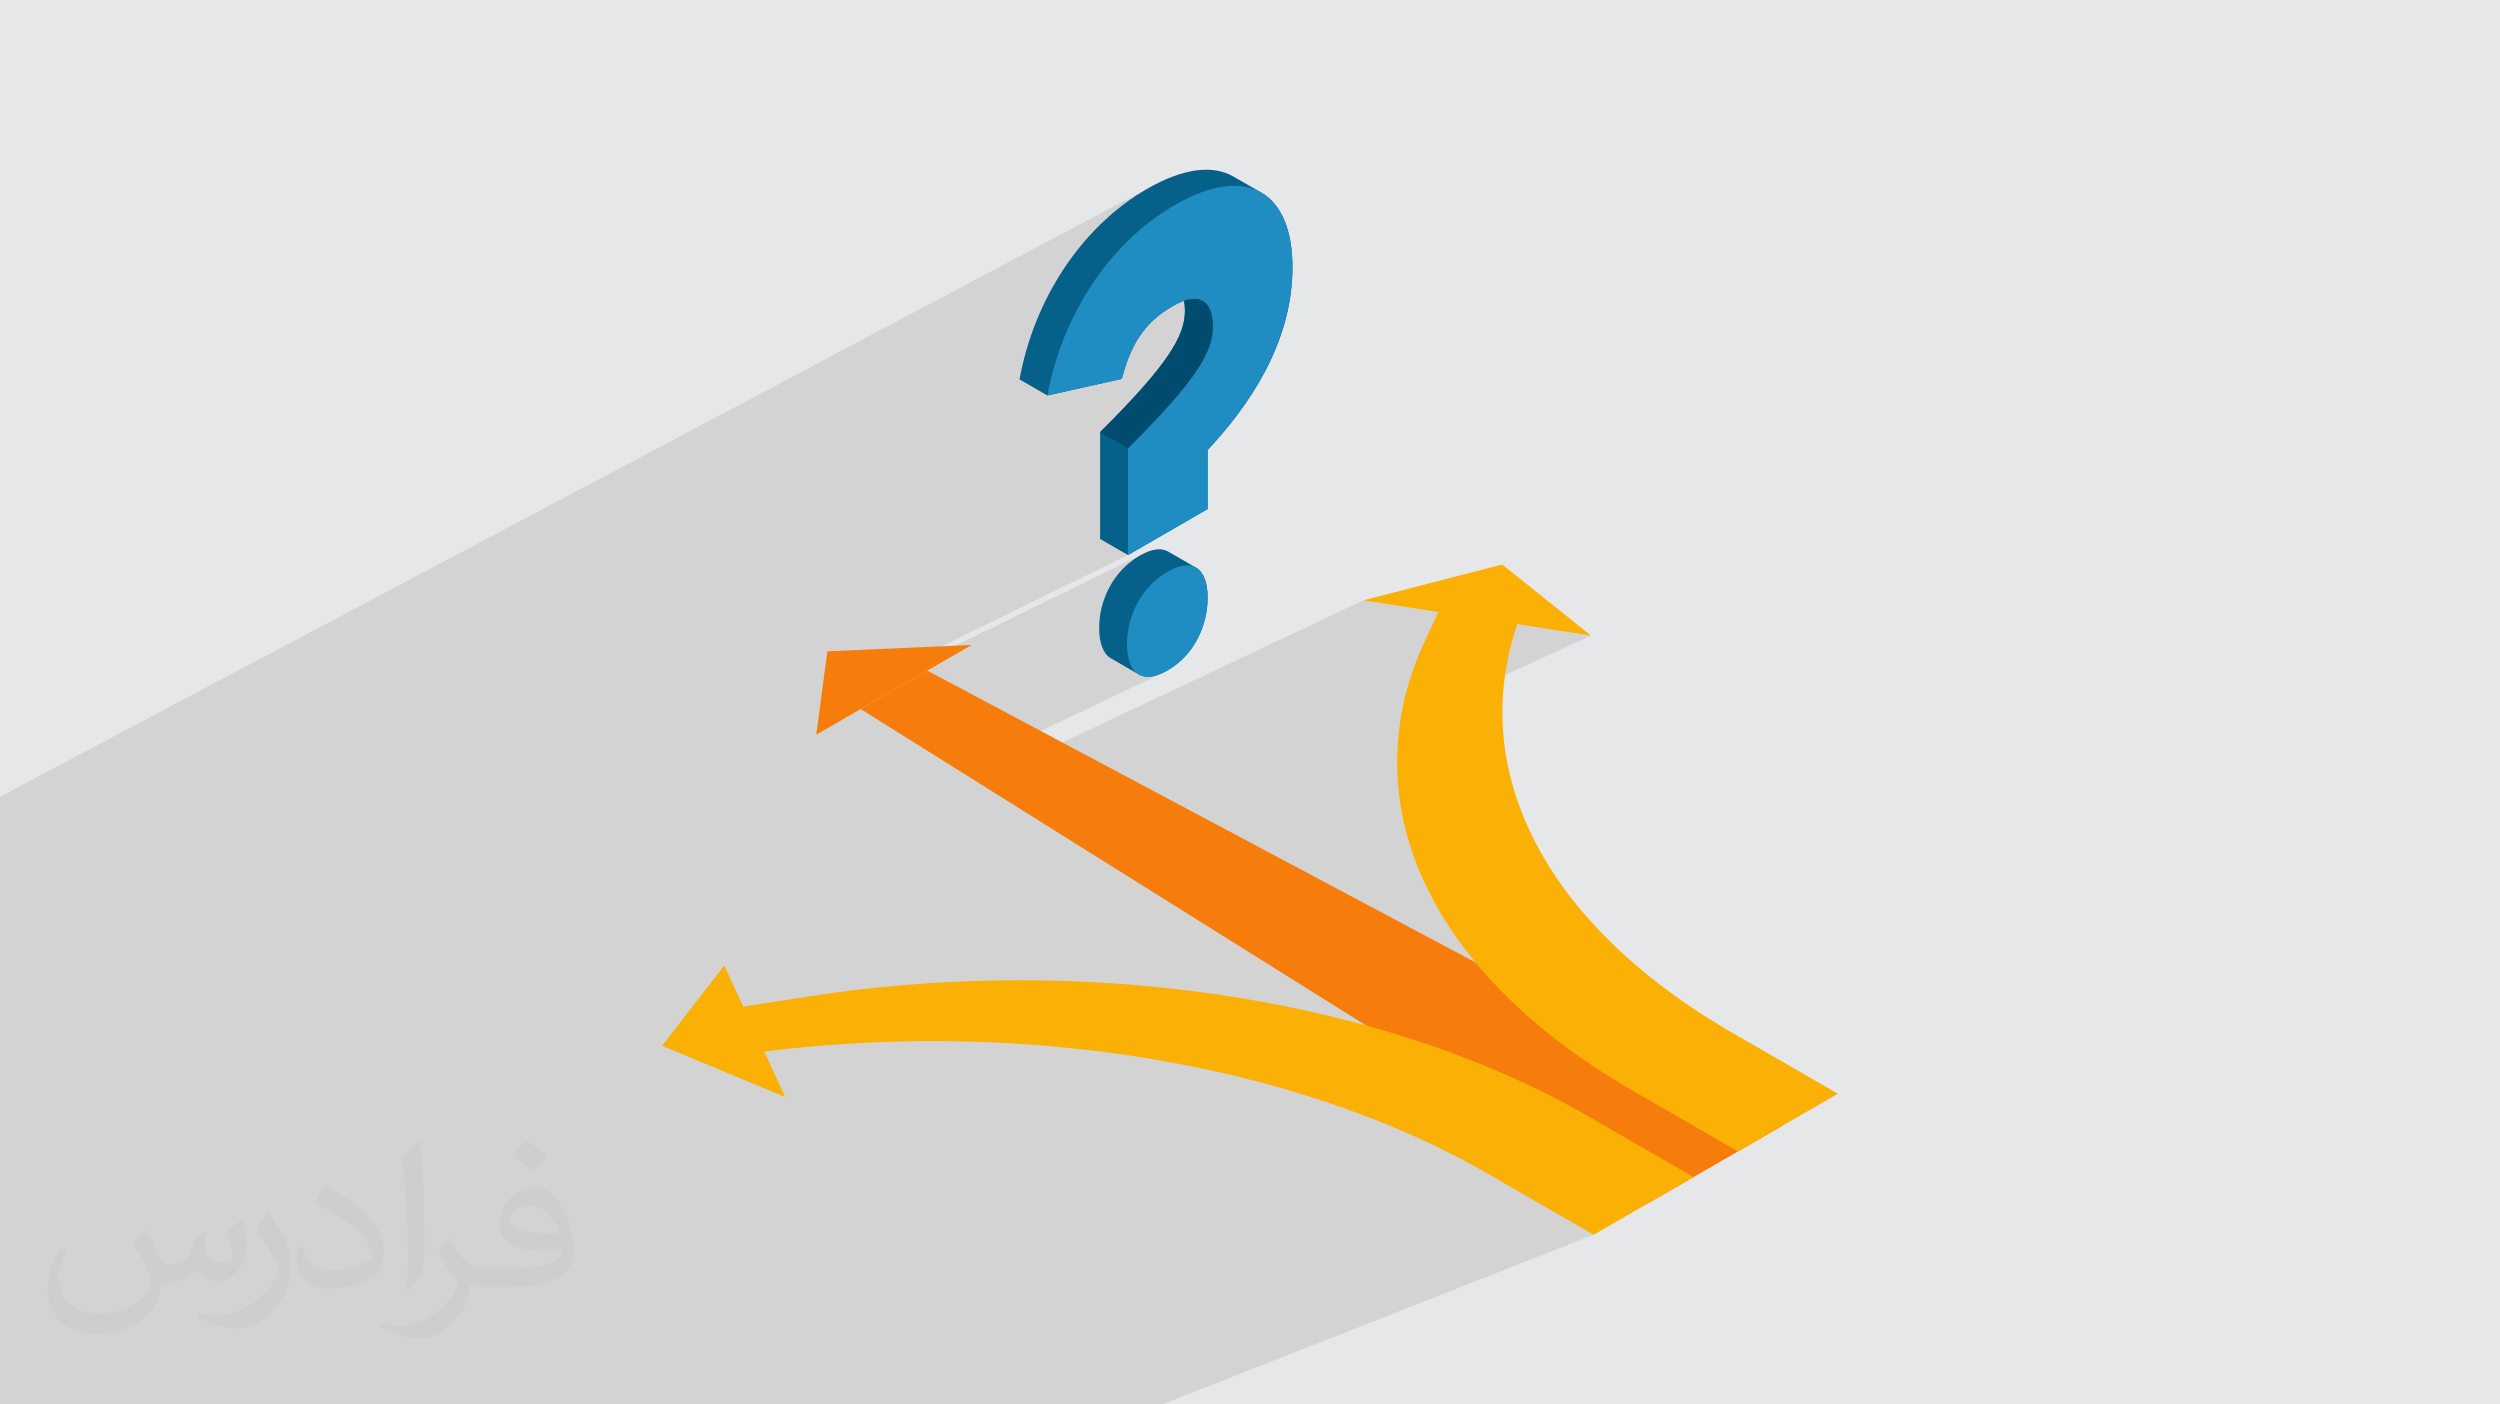 <?xml version="1.0" encoding="UTF-8"?>
<!DOCTYPE svg PUBLIC "-//W3C//DTD SVG 1.0//EN" "http://www.w3.org/TR/2001/REC-SVG-20010904/DTD/svg10.dtd">
<!-- Creator: CorelDRAW -->
<svg xmlns="http://www.w3.org/2000/svg" xml:space="preserve" width="94.192mm" height="52.917mm" version="1.0" style="shape-rendering:geometricPrecision; text-rendering:geometricPrecision; image-rendering:optimizeQuality; fill-rule:evenodd; clip-rule:evenodd"
viewBox="0 0 9404.92 5283.66"
 xmlns:xlink="http://www.w3.org/1999/xlink"
 xmlns:xodm="http://www.corel.com/coreldraw/odm/2003">
 <defs>
  <style type="text/css">
   <![CDATA[
    .fil7 {fill:#004B6E;fill-rule:nonzero}
    .fil5 {fill:#05608A;fill-rule:nonzero}
    .fil6 {fill:#1F8CC2;fill-rule:nonzero}
    .fil3 {fill:#F67C0B;fill-rule:nonzero}
    .fil4 {fill:#FAB005;fill-rule:nonzero}
    .fil2 {fill:#373435;fill-opacity:0.031}
    .fil1 {fill:#2B2A29;fill-opacity:0.102}
    .fil0 {fill:#E6E7E8}
   ]]>
  </style>
 </defs>
 <g id="Layer_x0020_1">
  <polygon class="fil0" points="-0,0 9404.92,0 9404.92,5283.66 -0,5283.66 "/>
  <path class="fil1" d="M-0 3816.64l0 -99.05 0 -0.07 0 -139.04 0 -0.01 0 -17.83 0 -53.1 0 -45.88 0 -34.14 0 -0.08 0 -2.09 0 -0.08 0 -18.74 0 -307.96 0 -0.6 0 -100.25 0 -0.52 4339.88 -2300.33 -12.8 6.92 -12.96 7.33 -23.37 14.01 -22.91 14.77 -22.44 15.5 -21.96 16.22 -21.47 16.89 -20.97 17.56 -20.47 18.21 -19.96 18.84 -19.43 19.44 -18.91 20.02 -18.37 20.59 -17.83 21.13 -17.27 21.64 -16.72 22.15 -7.56 10.58 420.36 -221.36 -25.92 14.34 -23.37 14.01 -22.91 14.77 -22.44 15.5 -21.96 16.21 -21.47 16.9 -20.97 17.56 -20.47 18.21 -19.96 18.83 -19.43 19.44 -18.91 20.03 -18.37 20.58 -17.83 21.13 -17.27 21.64 -16.72 22.15 -16.16 22.62 -15.59 23.07 -15 23.5 -14.41 23.91 -13.82 24.3 -13.2 24.67 -12.6 25.02 -11.97 25.34 -11.34 25.65 -10.71 25.93 -10.06 26.2 -9.42 26.44 -8.75 26.65 -8.09 26.85 -0.79 2.88 457.13 -235.61 5.78 -2.95 1.91 -0.92 1.01 -0.52 0.69 -0.3 2.04 -0.98 5.49 -2.49 5.35 -2.26 4.3 -1.69 1.06 -0.46 1.09 -0.35 3.84 -1.38 0.01 0.08 0.05 -0.02 0.01 0.07 12.22 -3.88 15.58 -2.96 13.99 -0.58 12.46 1.64 10.98 3.69 9.58 5.6 8.23 7.35 6.94 8.95 5.7 10.37 4.53 11.66 3.42 12.79 2.37 13.76 1.38 14.58 0.45 15.24 -0.19 8.91 -0.59 9.02 -1.01 9.14 -1.46 9.29 -1.92 9.46 -2.41 9.66 -2.93 9.89 -3.46 10.13 -4.02 10.4 -4.61 10.69 -5.21 11.02 -5.85 11.36 -6.5 11.73 -7.18 12.12 -7.88 12.55 -8.61 12.98 -9.35 13.45 -10.12 13.95 -10.92 14.46 -11.73 15 -12.58 15.56 -13.44 16.16 -14.34 16.76 -15.24 17.39 -16.19 18.06 -17.13 18.74 -18.11 19.46 -19.13 20.19 -20.15 20.94 -21.2 21.74 -22.29 22.54 -23.37 23.36 0 401.88 -1158.2 567.61 -3.19 23.91 1222.31 -598.18 -16.81 8.91 -18.36 11.53 -17.2 12.66 -16.04 13.7 -14.86 14.66 -13.68 15.54 -12.51 16.33 -11.33 17.02 -10.14 17.64 -8.97 18.18 -7.78 18.63 -6.59 19 -0.86 3.07 261.17 -126.95 -18.05 9.5 -18.36 11.53 -17.2 12.66 -16.03 13.7 -14.86 14.66 -13.69 15.54 -9.42 12.3 197.05 -95.57 -197.05 95.57 -3.09 4.02 -11.33 17.02 -10.15 17.64 -8.96 18.18 -7.78 18.63 -6.59 19 -5.39 19.28 -4.2 19.48 -3.01 19.59 -1.81 19.61 -0.6 19.56 0.6 18.89 1.81 17.6 3.01 16.24 4.2 14.78 5.39 13.23 6.59 11.59 7.78 9.87 8.96 8.05 8.02 4.86 4.36 2.11 6.62 2.43 4.5 1.25 7.53 1.25 4.75 0.48 8.45 -0.06 5.02 -0.27 9.27 -1.46 5.31 -1.02 10.26 -3.01 5.41 -1.71 12.15 -5.03 5.28 -2.25 -770.54 366.01 74.14 46.42 1449.38 -684.86 239.22 37 59.77 -27.98 -16.12 34.74 574.39 88.86 -718.85 328.72 -3.22 23.8 -2.82 25.58 -2.17 25.6 -1.52 25.61 -0.88 25.62 -0.23 25.63 0.42 25.63 1.06 25.62 1.71 25.61 2.36 25.59 3 25.56 3.64 25.54 4.29 25.5 4.94 25.46 5.59 25.42 6.24 25.36 6.88 25.31 7.53 25.25 8.19 25.18 8.83 25.1 11.85 31.05 12.79 30.86 13.74 30.68 14.67 30.49 15.61 30.29 16.52 30.08 17.44 29.87 18.35 29.67 19.27 29.45 20.17 29.22 21.06 28.98 21.96 28.74 22.84 28.5 23.71 28.24 24.59 27.99 25.46 27.72 26.32 27.45 27.18 27.18 28.04 26.89 28.88 26.6 29.72 26.31 30.54 26.01 31.38 25.71 32.2 25.39 33.02 25.07 33.84 24.75 34.64 24.42 35.44 24.08 36.24 23.74 37.02 23.39 37.81 23.05 38.58 22.69 396.87 229.13 -393.46 155.84 59.28 37.11 -248.21 97.88 39.32 22.71 -1623.44 638.46 -92.43 0 -144.7 0 -682.12 0 -213.37 0 -2171.95 0 -398.7 0 -304.61 0 -363.72 0 0 -28.68 0 -126.74 0 -50.64 0 -6.91 0 -164.15 0 -7.14 0 -90.81 0 -126.81 0 -72.53 0 -0.01 0 -32.81 0 -97.25 0 -20.24 0 -97.11 0 -43.99 0 -32.13 0 -0.63 0 -25.9 0 -13.51 0 -20.14 0 -37.03 0 -0.59 0 -20.23 0 -98.03 0 -75.5 0 -177.46 0 -0.04zm4454.63 -2684.91l-0.82 0.42 0.01 0 0.81 -0.42z"/>
  <path class="fil2" d="M548.54 4627.69c17.95,27.21 29.6,53.36 40.96,82.43 8.45,16.91 12.93,48.09 52.57,48.09 11.61,0 28.28,-3.42 43.06,-11.61 16.63,-8.73 29.32,-21.94 35.94,-42l15.85 -53.36 38.57 -19.02 2.64 2.64c-5.27,20.09 -6.59,39.36 -6.59,54.43 0,44.63 38.57,61.56 69.22,61.56 17.95,0 34.09,-8.73 34.09,-25.11 0,-21.13 -8.98,-57.06 -20.62,-89.29 17.95,-17.95 35.94,-35.94 56.53,-50.47l3.17 1.6c8.98,38.04 14,75.56 14,100.66 0,24.57 -10.83,51.79 -19.81,69.49 -18.49,34.87 -51.25,62.62 -90.87,62.62 -30.1,0 -63.65,-15.07 -86.66,-43.06l-1.32 0c-21.66,26.96 -55.22,51.25 -108.86,51.25l-16.63 0c-2.64,35.41 -10.29,60.49 -21.94,82.95 -31.95,62.34 -126.81,106.47 -216.1,106.47 -124.17,0 -186.51,-71.59 -186.51,-166.96 0,-58.91 19.27,-113.6 48.88,-152.42l24.29 10.04c-18.49,35.41 -30.91,68.68 -30.91,101.45 0,89.29 72.66,131.83 156.4,131.83 77.68,0 173.83,-49.41 191.28,-106.72 -6.59,-62.62 -30.1,-91.93 -66.04,-148.99 10.83,-19.02 24.83,-38.04 42.28,-58.38l3.17 0 0 0 0 0 -0.02 -0.09zm1432.13 -336.04c26.15,16.39 51.79,35.66 76.87,57.85 -14,19.81 -31.45,37.79 -53.11,53.64 -25.11,-20.34 -50.19,-37.79 -75.84,-56.27 17.42,-19.55 34.62,-38.29 52.04,-55.22l0 0 0 0 0 0 0 0 0 0 0.03 0zm13.47 244.11c-42.28,0 -76.87,27.75 -76.87,48.34 0,44.13 84.53,57.85 185.72,57.31 -12.68,-51.79 -57.06,-105.68 -108.86,-105.68l0.01 0.03zm-94.86 236.19c54.96,0 103.04,-1.6 139.74,-10.83 40.96,-10.29 75.56,-30.91 75.56,-45.17 0,-3.7 0,-8.19 -1.32,-11.89 -22.98,2.11 -49.41,2.11 -72.38,2.11 -74.49,0 -131.55,-16.91 -154.02,-58.66 -5.55,-11.61 -9.51,-24.57 -9.51,-39.36 0,-40.43 17.42,-79.79 48.09,-107 25.61,-22.45 53.89,-36.44 82.67,-36.44 52.04,0 93.51,41.75 122.57,107.54 15.85,35.94 26.68,77.4 26.68,129.72 0,34.87 -9.51,64.19 -31.17,85.85 -40.43,39.11 -114.92,53.89 -229.04,53.89l-51.79 0 0 0 -13.47 0c-28.28,0 -48.62,-5.02 -64.72,-17.42l-2.64 0c0.79,6.59 1.32,12.93 1.32,19.02 0,25.61 -8.45,58.38 -25.61,84.53 -50.72,75.3 -105.68,108.04 -153.24,108.04 -48.09,0 -107,-18.49 -160.11,-42.54l9.51 -18.49c17.17,7.13 40.96,11.89 73.7,11.89 85.85,0 198.66,-82.43 212.66,-163 -3.17,-6.59 -8.98,-15.32 -17.17,-24.57 -25.11,-29.85 -40.96,-54.68 -55.75,-80.83 12.68,-25.11 24.29,-45.17 35.13,-63.4l4.49 -0.53c36.72,74.77 69.99,117.55 144.23,117.55l11.61 0 0 0 53.89 0 0 0 0 0 0 0 0 0 0 0 0.09 0.01zm-371.98 79c6.34,-34.34 6.87,-72.91 6.87,-108.86l0 -53.36c0,-99.6 -12.68,-244.36 -22.98,-338.68 17.95,-19.27 43.06,-42 62.87,-57.31l5.81 1.6c13.47,118.62 16.63,256 16.63,383.06 0,33.3 -1.32,65.79 -4.49,89.55 -1.85,30.1 -19.27,52.83 -56.53,87.7l-8.19 -3.7zm-382.8 -157.19c1.85,46.77 24.83,83.49 105.15,83.49 49.93,0 92.19,-12.93 138.96,-35.13 8.45,-3.7 12.93,-8.73 12.93,-12.93 0,-29.32 -22.45,-68.15 -60.23,-103.55 -36.72,-33.3 -85.34,-62.62 -130.76,-82.18 -15.6,-6.59 -20.62,-13.47 -20.62,-20.09 0,-13.47 17.95,-41.75 32.77,-62.09l5.02 -0.53c52.04,27.21 110.17,67.64 153.24,112.53 39.11,41.47 63.4,83.49 63.4,129.19 0,33.81 -10.29,65.51 -26.96,95.11 -57.06,28.79 -117.83,50.72 -178.06,50.72 -73.17,0 -123.1,-34.34 -123.1,-114.92 0,-8.73 0,-22.19 3.17,-39.64l25.11 0 0 0 0 0 0 0 0 0 0 0 -0.02 0zm-132.37 -132.9l45.45 73.45c16.63,27.21 32.23,56.81 32.23,103.55l0 59.7c0,48.34 -30.91,100.13 -80.83,151.38 -39.11,34.62 -73.7,49.41 -105.68,49.41 -47.55,0 -101.98,-14.79 -164.85,-41.75l7.13 -18.49c19.81,5.27 42.79,9.77 71.06,9.77 90.36,-0.53 182.8,-66.57 225.08,-147.15 5.02,-9.26 6.87,-17.95 6.87,-24.04 0,-9.26 -5.02,-19.55 -8.98,-28.79 -22.98,-43.31 -48.62,-82.95 -76.87,-119.68 14.79,-23.25 29.6,-45.7 45.7,-67.9l3.7 0.53 0 0 0 0 0 0 0 0 0 0 -0.02 0.01z"/>
  <g id="_1507367976240">
   <polygon class="fil3" points="3488.54,2522.75 3237.9,2667.45 6203.93,4524.61 6705.22,4235.19 "/>
   <polygon class="fil3" points="3112.57,2450.29 3070.8,2763.83 3655.65,2426.17 "/>
   <path class="fil4" d="M6371.01 4428.08l-375.98 217.12 -396.88 -229.13c-406.14,-234.48 -917.91,-394.58 -1479.92,-463.01 -411.85,-50.14 -842.56,-48.51 -1253.36,4.26l-68.9 -170.67 256.43 -39.69c457.2,-70.73 943.7,-78.34 1406.91,-21.96 575.28,70.05 1099.1,233.92 1514.81,473.94l396.89 229.13z"/>
   <polygon class="fil4" points="2724.58,3632.21 2954.27,4127.15 2490.84,3934.27 "/>
   <path class="fil4" d="M6914.08 4114.59l-375.97 217.06 -396.87 -229.13c-415.72,-240.02 -699.56,-542.44 -820.88,-874.57 -97.64,-267.39 -84.53,-548.26 38.02,-812.28l68.71 -148.04 325.25 -30.17c-119.67,257.92 -132.55,532.33 -37.1,793.54 118.53,324.5 395.83,619.97 801.97,854.45l396.88 229.14z"/>
   <polygon class="fil4" points="5128.11,2258.61 5985.37,2391.23 5651.28,2123.67 "/>
   <path class="fil5" d="M4499.82 2135.64l0 0 -105.3 -60.7c-25.1,-14.56 -60.86,-11.28 -107,15.37 -101.06,58.34 -152.47,168.41 -152.47,272.42 0,55.13 14.52,95.8 43.18,113.22l105.2 61.05c25.32,15.22 61.7,12.21 108.89,-15.04 101.06,-58.34 150.71,-169.74 150.71,-273.76 0,-55.41 -14.56,-95.75 -43.21,-112.56z"/>
   <path class="fil5" d="M4746.36 725.33l-107.12 -61.62c-75.73,-43.38 -185.94,-32.95 -325.13,47.41 -251.77,145.37 -425.52,422.98 -478.72,716.09l104.8 60.51 280.15 -62.46c31.9,-122.43 79.78,-209.16 189.7,-272.63 16.42,-9.49 31.21,-16.3 44.57,-20.9 2.12,11.76 3.09,24.51 3.09,37.83 0,94.56 -63.81,202.32 -319.12,456.1l0 401.87 104.81 60.52 299.63 -173 0 -222.21c148.92,-159.26 319.13,-397.01 319.13,-687.78 0,-136.82 -40.28,-235.33 -115.79,-279.74z"/>
   <path class="fil6" d="M4243.41 1686.18c255.3,-253.78 319.12,-361.53 319.12,-456.1 0,-82.73 -37.22,-143.98 -152.47,-77.44 -109.92,63.46 -157.8,150.19 -189.7,272.64l-280.15 62.45c53.2,-293.11 226.95,-570.72 478.72,-716.08 280.12,-161.73 443.24,-40.79 443.24,233.43 0,290.77 -170.2,528.52 -319.13,687.78l0 222.21 -299.63 173 0 -401.88z"/>
   <path class="fil6" d="M4239.86 2423.23c0,-104.01 51.41,-214.08 152.46,-272.42 99.29,-57.32 150.71,-6.64 150.71,97.38 0,104.01 -49.65,215.41 -150.71,273.76 -101.05,58.34 -152.46,5.29 -152.46,-98.72z"/>
   <path class="fil7" d="M4562.53 1230.1c0,94.56 -63.85,202.26 -319.14,456.13l-104.74 -60.51c255.27,-253.86 319.01,-361.57 319.01,-456.12 0,-13.29 -0.91,-26.06 -2.98,-37.8 80.49,-27.74 107.85,27.35 107.85,98.3z"/>
  </g>
 </g>
</svg>
